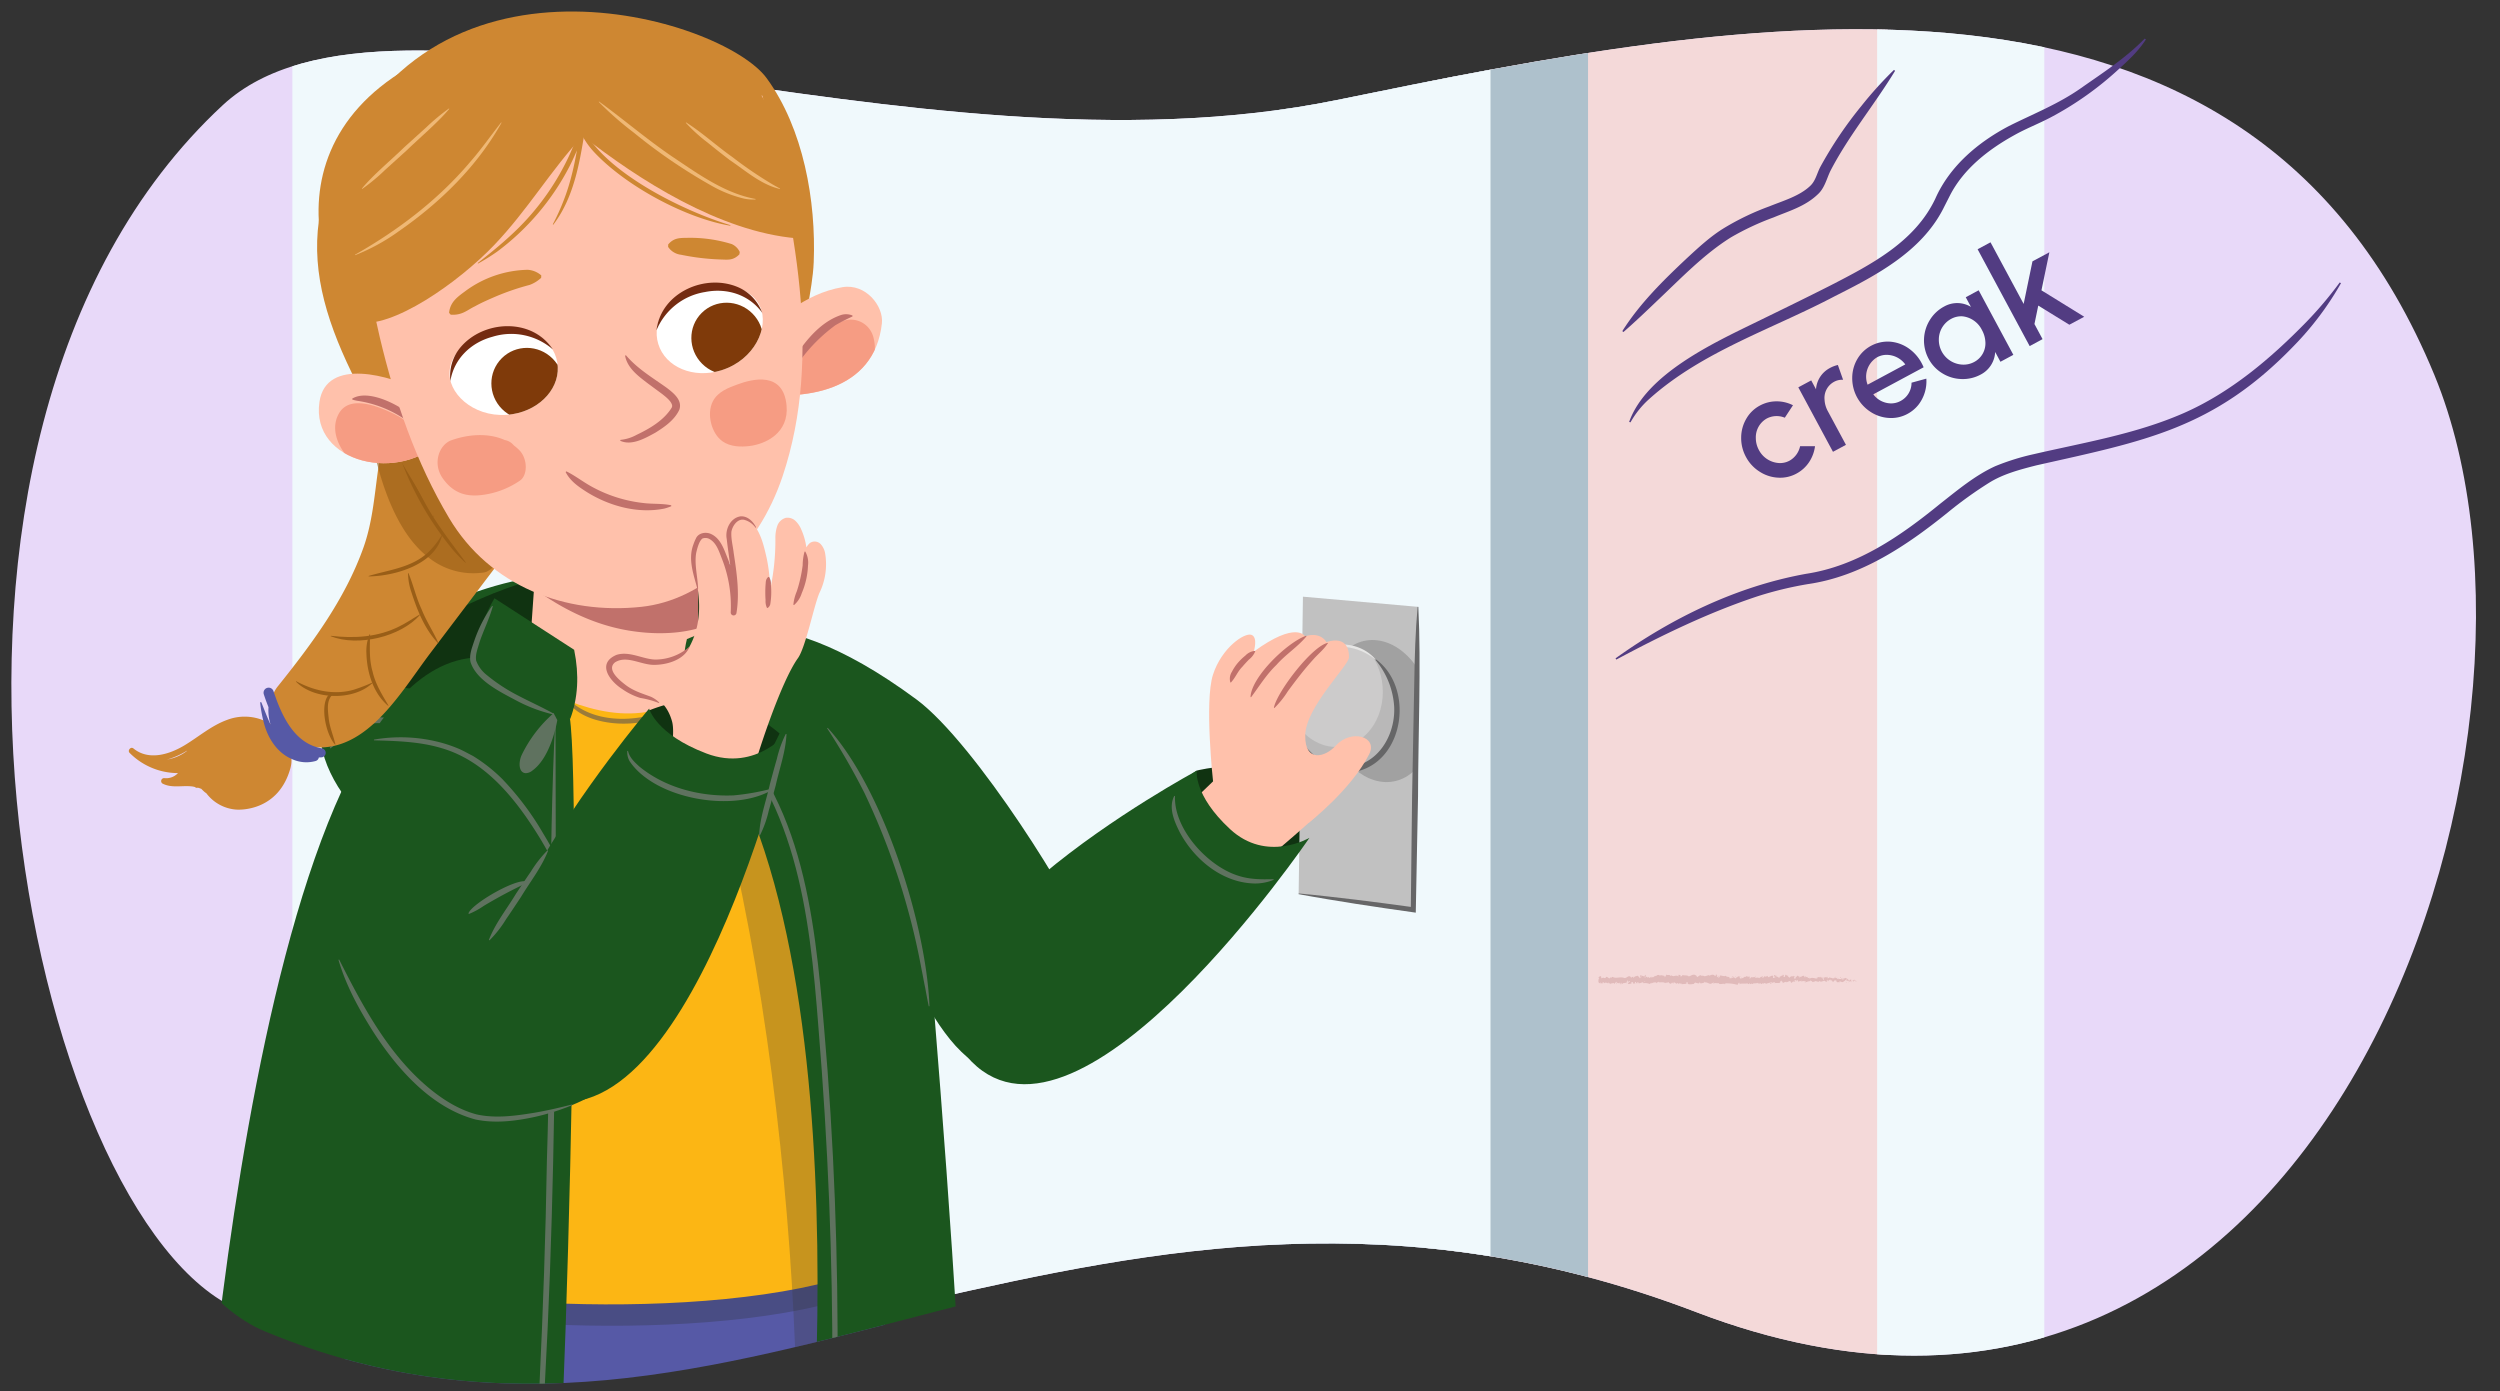 <svg xmlns="http://www.w3.org/2000/svg" xmlns:xlink="http://www.w3.org/1999/xlink" width="760" height="423" viewBox="0 0 760 423"><rect x="0" y="0" width="760" height="423" fill="#333333" stroke="none"/><defs><clipPath id="a"><path d="M740.072,114.038c45.8,111.1-33.844,357.71-224.47,284.824-180-68.824-297.543,59.821-442.6-.532C8.837,371.635-42.161,133.968,67.706,31.977,119.068-15.7,276.145,57.139,406.543,30.391,530.425,4.979,682.9-24.668,740.072,114.038Z" fill="none"/></clipPath><clipPath id="b"><path d="M740.072,114.038c45.8,111.1-33.844,357.71-224.47,284.824-180-68.824-290.131,66.174-435.19,5.821C16.249,377.988-35.128,133.155,68.778,25.1,188.412-99.317,276.145,57.139,406.543,30.391,530.425,4.979,682.9-24.668,740.072,114.038Z" fill="none"/></clipPath><clipPath id="c"><polygon points="163.413 163.741 159.452 220.144 212.218 219.349 212.218 163.741 163.413 163.741" fill="#ffc1ab"/></clipPath><clipPath id="d"><path d="M213.72,404.473h23.653a0,0,0,0,1,0,0V642.241a6.038,6.038,0,0,1-6.038,6.038H219.757a6.038,6.038,0,0,1-6.038-6.038V404.473a0,0,0,0,1,0,0Z" fill="none"/></clipPath><clipPath id="e"><polygon points="396.093 181.389 431.066 184.479 429.648 276.565 394.783 271.709 396.093 181.389" fill="#c1c1c1"/></clipPath><clipPath id="f"><path d="M424.325,219.823c-1.9,10.342-10.758,16.346-19.578,13.529-8.587-2.742-13.985-12.882-12.254-22.755,1.739-9.921,10.08-16.2,18.831-13.919C420.315,199.018,426.233,209.428,424.325,219.823Z" fill="#cccbcb"/></clipPath><clipPath id="g"><path d="M127.535,118.7c-8.571-4.4-28.39-10.321-30.422,3.477-2.76,18.742,24.95,24.978,37.512,11.195" fill="#ffc1ab"/></clipPath><clipPath id="h"><path d="M228.946,104.864c6.434-7.406,15.726-15.658,27.165-17.565,7.092-1.182,12.56,5.769,11.986,11-2.275,20.751-23.716,23.813-40.725,21.032" fill="#ffc1ab"/></clipPath><clipPath id="i"><path d="M151.468,100.285c-10.095,2.746-14.987,7.6-14.806,13.535.207,6.824,8.692,13.786,19.218,12.071,8.679-1.414,14.75-8.385,13.539-15.7S159.952,97.977,151.468,100.285Z" fill="#fff"/></clipPath><clipPath id="j"><path d="M211.759,87.7c10.259-2.05,16.805.112,19.292,5.5,2.861,6.2-1.622,16.217-11.806,19.383-8.4,2.61-16.941-.916-19.125-8S203.137,89.424,211.759,87.7Z" fill="#fff"/></clipPath></defs><g clip-path="url(#a)"><rect x="-15.941" y="-40.023" width="781.412" height="494.471" fill="#e8d9f9"/><rect x="434.059" y="-68.611" width="139.765" height="560.118" fill="#f4d9d9"/><rect x="387.471" y="-47.435" width="95.294" height="560.118" fill="#aec1cc"/><rect x="88.882" y="-47.435" width="364.235" height="560.118" fill="#f0f9fc"/><rect x="570.647" y="-47.435" width="50.824" height="548.471" fill="#f0f9fc"/><path d="M134.292,391.5c.008.389.041.551.071.571C134.342,391.709,134.321,391.412,134.292,391.5Z" fill="#a0c9d2"/><path d="M134.657,382.779c-.01.187-.015.344-.022.514A1.693,1.693,0,0,0,134.657,382.779Z" fill="#a0c9d2"/><path d="M135.017,366.819c0,.031,0,.042,0,.071C135.044,367.31,135.038,367.072,135.017,366.819Z" fill="#a0c9d2"/><path d="M134.81,220.31c-.251,1.659-.322-2.7-.6-.2C134.318,219.874,134.647,222.378,134.81,220.31Z" fill="#a0c9d2"/><path d="M134.208,220.107h0l-.026.258C134.191,220.258,134.2,220.2,134.208,220.107Z" fill="#a0c9d2"/><path d="M134.848,330.047a1.4,1.4,0,0,0-.123.375C134.754,330.409,134.789,330.325,134.848,330.047Z" fill="#a0c9d2"/><path d="M134.448,357.442l.038-.678C134.46,357.033,134.452,357.251,134.448,357.442Z" fill="#a0c9d2"/><path d="M134.452,315.823a5.3,5.3,0,0,0,.022-1,1.215,1.215,0,0,0-.034.153A2.678,2.678,0,0,1,134.452,315.823Z" fill="#a0c9d2"/><path d="M134.45,301.019c-.022.078-.038.182-.057.273.006.147.01.318.015.469Z" fill="#a0c9d2"/><path d="M132.463,14.411a2.688,2.688,0,0,1,.252-.683C132.516,13.956,132.444,11.781,132.463,14.411Z" fill="#a0c9d2"/><path d="M132.234,315.221l.042-2.352C132.248,313.527,132.234,314.382,132.234,315.221Z" fill="#a0c9d2"/><path d="M132.5,120.621l-.034-.54A2.3,2.3,0,0,0,132.5,120.621Z" fill="#a0c9d2"/><path d="M132.234,305.889a8.913,8.913,0,0,0,.194-1.325,1.485,1.485,0,0,0-.072-.273Z" fill="#a0c9d2"/><path d="M132.718,13.723l0,0Z" fill="#a0c9d2"/><path d="M132.051-1.771c-.008,2.242.361,1.053.573,1.529.105,2.675-.271,1.238-.461,2.148.1,1.671.437,2.952.423,4.2-.061.093-.083.335-.159.051.293,1.766.014,5.243.383,7.3a.775.775,0,0,1-.092.269c.185-.333.374-.385.507-.316.007,1,.234,1.864-.008,2.242a2.189,2.189,0,0,0-.165-.955l.1,1.053c-.347.947-.12-1.438-.376-1.438.112,2.053.4,4.446.3,6.019-.34.329-.115-3.678-.417-1.579l.13-2.435c-.536,1.861.037-1.479-.536.231-.1,3.2.173,3.583.074,6.777.189.72.279-.237.468.482.339,4.542-.854,3.575-.4,6.914a6.38,6.38,0,0,1,.428,3.577l-.384-.811c-.038,3.1.552,1.771.294,5.019-.151-.577-.127-2.438-.173-1.968-.3,2.1.218,1.488.218,3.105l-.34.335c.053,3.3.3,6.939.361,10.6-.1-.2-.208-.829-.312.027.17,4.611-.041,9.845-.243,14.293l.294,1.7c0,.4-.133.733-.19.305-.111,1.734.187.09.3.923.02.987-.169,1.3-.257.678a84.083,84.083,0,0,1,.222,11.939l-.088-.629c-.119,2.51.6,2.833.328,5.161l-.052-.446c-.127,5.447.142,11.468-.3,15.624.423.791-.189,5.392.4,5.743-.292,3.11-.4,2.22-.594,6.6-.027,1.169.368,1.744.43,3.19l-.308.036.323,1.963-.369,1.045.079,1.357c.019-.54.139-1.149.227-1.066a18.889,18.889,0,0,1-.372,5.219l.26,5.013a6.576,6.576,0,0,1-.245-1.614c.314,2.676-.325.486-.037,2.938.071-.328.184.178.246.234a43.384,43.384,0,0,0-.109,6.064l-.212-.4c-.055,3.719.1,7.841.1,12.015.1-1.5.468-1.153.5.071l-.326.489c.2.79.123-1.278.37.344-.038,1.559-.371,1.048-.477.153l.113,1.9c-.1.111-.148-.334-.272-.449.2.777-.327,3.272.024,4.394l-.1.107c0,4.172.11,6.065.126,9.464.281.066.219,1.4.446,2.408-.09,2.5-.311,5.27-.287,8.28.14,2.115.238.617.406,1.568-.257.156-.233,3.162-.417,1.6.042,3.612.052,4.613.26,9.181.1-.5.15-1.053.237-.764.042.829-.107,1.886-.23,1.767l-.027-.219c.385,5.128-.746,11.835-.212,15.919l-.027-.229.278,4.234c-.044,1.948-.192-1.168-.351.273.428,4.568-.062,7.217.223,10.978-.755,2.912.053,10.332-.429,14.263l.178-.227a5.6,5.6,0,0,1-.143,1.977c.139-.106.16-1.1.257-.471.215,8.6-.26,17.76-.421,26.581-.047,3.227.921,1.831.5,5.9l-.33-1.155c.4,6.511-.014,13.314.322,19.688a2.955,2.955,0,0,1-.174-1.013,16.707,16.707,0,0,0,.184,5c-.022.993-.177.23-.276.842-.142,1.35.306,3.389.067,4.107-.038.122-.078-.379-.1-.627.116.88-.03,4.1.247,3.258-.132,2.392.123,4.576-.041,6.484.31,1.245-.148,4.1.289,4.491-.452-.171-.364,4.194-.152,5.707-.137-.507-.142,1.315-.331.722.006,1.726.09,3.308.323,3.007-.541,3.18.435,6.392-.258,8.183.243,5.128.408,9.873.513,14.485-.451-.166-.045-5.1-.518-4.9.186,4.376.573,6.9.464,11.239-.062,1.123-.2-.638-.273-1.018.186,4.372-.041,8.453.2,12.343a3.218,3.218,0,0,1-.122-.827c.014.767-.067,1.783.139,1.7l-.056-.747c.3-1.224.621,3.045.779,3.182-.588-1.3-.148,3.842-.89,1.775.038.5.135,1.138.272,1.022-.04.749-.12.986-.276.227.112,2.746.33,1.77.325,4.258-.1-.009-.137-.511-.254-.768a21.311,21.311,0,0,1,.3,4.628c-.06-.127-.138.117-.136-.51.03,3.611.515,6.155.329,10.116-.432-1.169-.143,1.347-.516,1.557l.111,2.13.182-.855c-.007,1.866.265,3.515.143,5.119l-.154-1.386.071,3.5.142-1.979c.192,1.888.472-.2.368,2.281-.038-.5,0,1.867-.225,2.839v-.006a15.108,15.108,0,0,1,.152,3.252c-.12.359-.413-.288-.492-.055.312.911.086,4.37.418,5.523-.078-.384-.273-.4-.314-.278l.254.765c-.081.864-.12.99-.277.85-.046,2.6.474-.826.27,2.26a5.353,5.353,0,0,1-.1-.631c-.106,3.1.161,5.987.036,8.835-.376.84-.092-2.488-.409-1.526.068,4.106.45,8.5.362,12.475l.041-.74c.531.551-.262,2.959-.012,4.968-.039-.492-.294-.645-.235-.512-.085,2.721.131,5.564.3,9.687l-.136-.511c-.122,1.6-.07,4.223-.132,5.955.136.514.114,1.5.312.9-.776,5.341.416,10.188-.23,14.927,0-.567-.12-1.351-.12-.9l.125,4.036c.232-.319.14-.529.32-1.377a12.849,12.849,0,0,1,.243,2.651c-.153-1.816-.371.016-.5.8.071-.132.149.137.221.07-.411,2.109.465.354.188,3.233l-.121-.153c.062,1.078.222,2.07.188,3.232-.268.482-.125-1.147-.345-1.221.015,1.632.506,3.221.24,4.7-.075-.693-.076-1.69-.15-2.383a13.321,13.321,0,0,0-.284,2.99l.007-.118-.142,2.763.086-.7c.7,2.043.127,4.159.583,6.91-.432-2.674-.25-.442-.552-.647-.085.7-.179,1.77-.264,1.466.244,1.3-.193,2.171.165,4.006-.1.082-.01,1.391-.255,1.1.077,1.691.17-.4.292-.257.333,2.606-.4,6.125.053,9.873.188,3.232.517,3.83.681,6.829-.156,1.012-.355-.829-.355-.829a25.272,25.272,0,0,0-.005,4.4c-.086-.312-.158.009-.267.479.025,1.234.355.825.211,2.454a5.624,5.624,0,0,1-.391-1.233c.089,1.455.271,2.892.359,4.4-.17.4-.258-.909-.369-1.44a27.053,27.053,0,0,0,.423,4.91l.1-1.087c.013.618-.231.318-.28-.137-.211-1.451.094-2.093.191-2.175l.063,1.073c.572-1.1-.092-4.31-.059-6.47l.416.9-.345-2.216c.109-.471.341-.793.4.273.206-1.548-.148-1.371.081-2.7.036-.147.056-.08.073.056l-.124-1.513c.087.3.293-.252.233.678.24-2.716-.312-4.38,0-5.4l.026.227c-.141-3.768-.305-.364-.664-3.19l.753-1.9-.305-.371c.011-.389.034-1.157.156-1.015-.209-1.447-.133.246-.33-.593.278-1.871-.13-5.159.356-5.581-.232-.671-.179,1.79-.34-.208.523-.569-.09-2.309.15-4.018.27.525.127,2.144.368.434-.456-1.031.1-3.328.013-4.77-.363-.068-.152-3.135-.273-5.554.123.153.2-4.552.331-6.8l.061.067c-.367-.436-.3-2.758-.373-4.448.219.067.306.371.4,1.286v-1.589a7.569,7.569,0,0,1-.222-1.9l.274.4c-.015-2.115-.323-4.259-.14-6.98-.256-.153-.713,2.164-.884-.714.139-.107.376-.213.432.54a7.139,7.139,0,0,1-.056-1.376l.233,1.149c.1-1.239-.194-.648-.173-1.639.2.02.141-.733.3-.591a8.793,8.793,0,0,0,0,1.244,15.183,15.183,0,0,1,.3-2.914c-.112.1-.266,0-.292-.818-.014-2.115.238-.724.34-1.958-.138-.512,0-1.861-.291-1.9a1.961,1.961,0,0,1,.219-.972c-.13-1.095-.037-5.113-.351-3.879l-.021.281c-.006-.053-.006-.115-.012-.179v0c-.294-3.588.167-7.453.04-11.013l.1.006c-.113-2.125-.067-4.729-.279-6.247,0-.628.18-1.483.3-1.214a23.518,23.518,0,0,1-.022-4.153c.172,1.633.152-.564.126,1.673a22.232,22.232,0,0,0-.027-4.854c.253.771.319-1.589.243-2.593l-.181,1.479c-.037-1.128-.014-2.114.007-3.116l.333.542c.405-4.319-.689-7.789-.011-11.077-.233-1.143-.164,2.346-.436,1.324.045-1.987.522-4.057.523-4.679.185-2.721-.486-2.539-.36-5.387-.118.364-.435.708-.547-1.42.044-1.989.5-2.444.593-1.189.01.477-.028.707-.068.687.043.642.094,1.485.223.7l-.119-.258c.121-.986.109-3.721.3-3.079-.113-1.5-.194-.642-.256.47.172-2.55,0-3.984.121-6.608-.066.417-.2.8-.2.386.147-3.85-.225-1.695-.277-4.3.181-1.482.432.531.28-2.1.123-1.6.315-.339.412.3a36.736,36.736,0,0,1,.192-5.836l.1,1.26c-.057-.754-.055-1.371-.055-2l-.237.719c.042-.74.042-1.366.141-1.352-.155-.763-.4.583-.607-.93.12-.986-.13-3,.185-3.344-.107,3.1.317-.343.367,2.283a14.732,14.732,0,0,1,.006-1.867c.035-.111.065.105.083.307.282-2.968-.356-1.364-.349-4.441.178.391.337-.713.3-1.215,0,1.24-.3.593-.432-.544a21.716,21.716,0,0,0-.087-3.177l-.064,1.179a12.2,12.2,0,0,1-.211-2.761c.139-.118.1,1.248.156.758-.312-1.527.323-3.451.113-5.579.12-.987.334-.1.415-.962-.23-2.386.243-2.584.053-5.093-.238.723-.18.85-.413-.916l.168,4.123-.347-2.646c0,1.244.15,2.626.11,3.371-.195-1.261-.136-1.131-.334-.536.358-1.7-.208-3.375.034-5.344l.59.061c.264-2.959-.3-5.258-.154-9.1l-.1,1.235a25.955,25.955,0,0,1-.128-3.617c.2.116.27-.662.392-1.193-.146.064.014-2.812-.381-3.161l.26-1.716c.107-3.1-.562-3.541-.5-6.523.215.9.355-.457.508,1.541,0-1,.038-1.891-.1-1.907.123-.582-.267-2.761-.079-3.677a4.1,4.1,0,0,1-.277-1.675c.04-.122.1.005.1.005-.1-.005-.132-1.75-.351-.773.616-3.068-.045-8.573.484-11.244-.066-2.173-.129-4.792-.144-6.764.059.126.1.006.078.379.184-2.721-.567-1.673-.362-4.77.319-1.582.173,1.645.294.658.649-.429-.089-3.737.29-5.821l.039.5c.22-1.593-.246-3.887-.2-6.489,0,0,.057.126.1.015a67.677,67.677,0,0,1-.533-7.653c.254.779.135,1.137.393.662-.037-1.123-.415.329-.487-1.912.139-.728.261-2.344.536-2.558l.015,2.113c.357-1.083-.012-2.736.05-3.849l.156.142c-.051-3.238-.444-3.283-.416-6.764l-.118.36c-.389-1.9.219-1.595-.07-3.492l.4-.574c-.095-1.255-.382-4.4-.456-6.647.293,1.275.442,3.908.616,5.538a35.031,35.031,0,0,0-.224-4.876,9,9,0,0,1,.074,1.628,30.888,30.888,0,0,1-.456-6.013c.766.439.193-6.462.787-8.26-.283-4.386.121-8.7.076-13.81-.6,1.812-.017-1.491-.628-1.178a9.315,9.315,0,0,1,.01-1.75l.365-3.606c.178-.855.135,1.132.272,1.022.047-2.606.26-1.093.422-2.817-.219.353-.313-.906-.23-2.392l-.282,2.092c-.325-3.641.513-3.147.191-6.818l.192,1.161c-.113-1.884,0-6.948-.487-8.794.071-.333.238-.773.282.055.074-4.5-.523-10.019-.22-13.518l.149.342a10.316,10.316,0,0,1-.13-2.513c.062.054.149.338.158-.051a21.079,21.079,0,0,1-.175-3.344l.168.951c.2-4.39-.409-6.738-.512-10.419.44.009.583-3.446.655-5.17l.062.06c.054-5.112-.365-8.684-.538-13.419.478-2.938.2-9.955.468-14.678-.08.722-.343-.117-.387-.957.089-1.109-.3-3.064.1-2.888l-.008.4c.4-.835.29-3.114.3-4.892l-.528-.294c.768-4.652-.282-12.189.406-14.728-.132-1.123-.13-2.514-.263-3.626l.284.06c.072-3.111.107-4.664.04-8.509l.2.784c.018-2.169-.816-2.738-.833-4.739l.423-.6c-.007-3.783.364-7.613-.019-11.352.062.062.184.173.2.786.011-1.781.286-6.89-.294-6.243.378-.044.037-3.9-.129-5.947l.278.318a17.129,17.129,0,0,1-.552-4.188c.037-.571.223-.5.152.258.146-1.9-.264-1.482-.115-3.788l.178.859a8.525,8.525,0,0,0-.282-2.879,11.987,11.987,0,0,1,.322-4,6.056,6.056,0,0,1-.286-2.488c.095-.156.154.264.183.475.19-3.272-.324-4.865-.05-7.115.092-.047.138-.194.166-.38-.007,2.6-.022,4.692-.042,4.5.257,0,.3-2.1.657-.429a42.99,42.99,0,0,1-.494-6.614,1.249,1.249,0,0,1,.089-.271l.029.212a7.944,7.944,0,0,0-.042-1.294c.042-.653.074-1.067.078-1.7a16.785,16.785,0,0,0,.124-3.454c-.281.086-.236-1.285-.468,0,.021-.167.034.2.046.894.008.157.012.342.029.446-.008-.02-.017-.045-.025-.071.008.687.014,1.583.019,2.6a8.7,8.7,0,0,1-.107-2.849c-.181-.538-.366-1.129-.454-1.462.392-1.433.6-4.194.846-4.579-.158-3.2-.1-7.531-.632-9.541a2.525,2.525,0,0,1,.234-1.384c.053.524.045,1.148.121,1.432-.135-1.817-.053-5.384-.421-5.818.166-2.291.339,1.287.279-1.86l.113.425c.589-6.192-.942-10.067-.185-16.931a2.675,2.675,0,0,1-.13.81c.334-7.826-.313-16.128.216-23.85a13.173,13.173,0,0,0-.308-3.773l.3-.476-.348-2.29c-.255-3.248.741-5.625.258-9.737l-.2.53c.038-1.477-.12-4.678.114-4.431a1.929,1.929,0,0,1-.106-1.062l.158-.045-.27-3.628c.114-2.812.627.44.658-3.664-.061-1.526-.46-4.344-.566-3.772-.008.616-.1,1.574-.257,1.62l-.082-1.4c-.466-.253-.943-1.326-1.268,2.1l.285,2.387-.226.769-.014-2.009a6.768,6.768,0,0,0,.1,2.671,2.445,2.445,0,0,0-.248,1l.444,2.344c-.182.283-.361-1.051-.462.521.207,1.1.409-1.053.544.765-.211,1.142-.384.808-.2,2.148-.12.189-.2-.095-.249-.626a31.518,31.518,0,0,0,.308,3.772c-.261,1.19.068,4.028-.372,3.91a20.018,20.018,0,0,1,.364,3.2c-.528-2-.031,4.1-.6,3.572.475,1.482.211,5.352.474,7.976a2.1,2.1,0,0,1-.09-.666,26.7,26.7,0,0,1-.272,2.855c.392.19.482,2.49.723,3.73-.377,1.81-.46-1.1-.823-.531.318-.092.317,3.145.582,2.529-.234,1.385-.114,1.193-.439,1.907.49.242.084,1.289.384,2.437-.241,2-.459.516-.31,2.717C132.224.187,132.051-1.771,132.051-1.771Zm.847,52.348h-.006c-.006-.45-.012-.835-.016-1.08C132.88,49.722,132.886,50.034,132.9,50.577Zm0,4.4c.011-.536.013-1.2.011-1.909.1-.154.2.013.192.456C133.04,53.283,132.984,54.32,132.9,54.977Zm1.948-9.306a2.073,2.073,0,0,1-.073,1.025c0-.328-.014-.713-.033-1.217-.011-.021-.023-.062-.035-.083A.709.709,0,0,1,134.85,45.671Z" fill="#a0c9d2"/><path d="M134.482,44.42c-.007-.1-.018-.157-.021-.287-.025.142-.046.277-.063.415.03.085.059.171.088.247C134.484,44.668,134.484,44.537,134.482,44.42Z" fill="#a0c9d2"/><polygon points="132.364 115.722 132.436 115.716 132.373 115.331 132.364 115.722" fill="#a0c9d2"/><path d="M132.568,358c0-.108-.006-.215-.013-.31C132.5,356.957,132.522,357.452,132.568,358Z" fill="#a0c9d2"/><path d="M133.224,396.071c-.051-.4-.1-.8-.132-1.224C133.07,395.525,133.064,396.051,133.224,396.071Z" fill="#a0c9d2"/><path d="M132.229,315.479l0,0c0-.091,0-.172,0-.263Z" fill="#a0c9d2"/><path d="M133.1,393.077a10.89,10.89,0,0,0,0,1.77A17.129,17.129,0,0,0,133.1,393.077Z" fill="#a0c9d2"/><polygon points="132.967 412.602 132.808 413.695 133.043 414.215 132.967 412.602" fill="#a0c9d2"/><polygon points="134.789 405.738 134.826 406.228 134.733 404.354 134.789 405.738" fill="#a0c9d2"/><path d="M134.7,303.652l-.314.34C134.44,304.751,134.794,304.91,134.7,303.652Z" fill="#a0c9d2"/><path d="M134.378,259.581a6.4,6.4,0,0,0,.1-2.483C134.46,258.088,134.337,259.077,134.378,259.581Z" fill="#a0c9d2"/><polygon points="134.891 127.41 134.996 128.296 134.908 126.626 134.891 127.41" fill="#a0c9d2"/><g opacity="0.57"><path d="M564.294,298.407c.041-.086.018-.281-.1-.243l-.08.331Z" fill="#d2a1a1"/><path d="M563.529,297.794a.843.843,0,0,0-.2.747c.133-.318.165-.186.307-.565.114-.038.2.107.179.228.041-.084.177.073.238-.135-.148-.256-.335-.266-.531-.054C563.479,297.942,563.52,297.855,563.529,297.794Z" fill="#d2a1a1"/><path d="M552.418,297.278l.072.039A.138.138,0,0,0,552.418,297.278Z" fill="#d2a1a1"/><path d="M545.533,297.1a.079.079,0,0,0,.077-.07C545.562,297.047,545.522,297.068,545.533,297.1Z" fill="#d2a1a1"/><path d="M544.358,296.732c.025.01.046.015.069.022C544.4,296.724,544.374,296.707,544.358,296.732Z" fill="#d2a1a1"/><path d="M552.418,297.278l-.184-.1C552.221,297.282,552.328,297.254,552.418,297.278Z" fill="#d2a1a1"/><path d="M562,298.593a.237.237,0,0,0,.1-.088.6.6,0,0,1-.094.036A.519.519,0,0,1,562,298.593Z" fill="#d2a1a1"/><path d="M555.453,297.01h.056a1.036,1.036,0,0,0,.046-.134Z" fill="#d2a1a1"/><path d="M557.782,296.959c-.053-.012-.071.269-.091.391.03-.115.069-.17.115-.192A.855.855,0,0,0,557.782,296.959Z" fill="#d2a1a1"/><path d="M561.475,297.453l.066-.038C561.524,297.427,561.5,297.438,561.475,297.453Z" fill="#d2a1a1"/><path d="M553.786,296.949a.372.372,0,0,0-.021-.1A.263.263,0,0,0,553.786,296.949Z" fill="#d2a1a1"/><path d="M488.641,299.061c0-.02,0-.033,0-.05C488.627,299.039,488.623,299.059,488.641,299.061Z" fill="#d2a1a1"/><path d="M485.941,297.669l.038-.015c0-.053.008-.106.008-.158Z" fill="#d2a1a1"/><path d="M542.207,296.371l.009.006C542.273,296.345,542.241,296.35,542.207,296.371Z" fill="#d2a1a1"/><path d="M522.459,296.579c.223.251-.364.322-.028.6C522.4,297.07,522.738,296.742,522.459,296.579Z" fill="#d2a1a1"/><path d="M561.937,298.556a.513.513,0,0,1-.1,0A.144.144,0,0,0,561.937,298.556Z" fill="#d2a1a1"/><path d="M522.431,297.181v0l.035.026C522.452,297.2,522.444,297.19,522.431,297.181Z" fill="#d2a1a1"/><path d="M537.25,296.541a.377.377,0,0,0,.051.122A.259.259,0,0,0,537.25,296.541Z" fill="#d2a1a1"/><path d="M540.943,296.94l-.091-.037A.193.193,0,0,0,540.943,296.94Z" fill="#d2a1a1"/><path d="M535.333,296.937c-.05-.021-.066-.06-.134-.022a.139.139,0,0,0,.02.034C535.244,296.911,535.276,296.892,535.333,296.937Z" fill="#d2a1a1"/><path d="M533.338,296.939a.535.535,0,0,0,.036.056l.064-.015Z" fill="#d2a1a1"/><path d="M494.706,298.926a1.039,1.039,0,0,1-.093-.253C494.644,298.873,494.351,298.944,494.706,298.926Z" fill="#d2a1a1"/><path d="M562,298.434c-.011.071-.029.107-.059.122a.638.638,0,0,0,.066-.015A.184.184,0,0,0,562,298.434Z" fill="#d2a1a1"/><path d="M535.252,299.155l-.317-.042A1.106,1.106,0,0,0,535.252,299.155Z" fill="#d2a1a1"/><path d="M509.022,298.886l-.073.034A.063.063,0,0,0,509.022,298.886Z" fill="#d2a1a1"/><path d="M533.994,299.155a.521.521,0,0,0-.179-.195.249.249,0,0,0-.036.073Z" fill="#d2a1a1"/><path d="M494.613,298.671v0Z" fill="#d2a1a1"/><path d="M492.524,299.338c.3.008.142-.362.206-.573.361-.1.167.271.29.46.225-.1.4-.437.566-.422.012.061.045.083.007.159.238-.294.706-.014.984-.383a.254.254,0,0,1,.036.092,1.75,1.75,0,0,1-.043-.508c.136-.006.252-.233.3.009-.083-.008-.089.09-.128.165l.142-.1c.127.346-.194.119-.194.376.277-.113.6-.4.811-.3.044.34-.5.115-.213.417l-.328-.13c.251.536-.2-.038.031.536.432.1.483-.174.914-.074.1-.189-.032-.28.065-.468.612-.339.482.854.932.4.116-.226.161-.656.482-.429l-.11.384c.418.039.239-.552.677-.293-.078.151-.329.127-.265.173.283.3.2-.218.418-.218l.045.34c.445-.054.936-.3,1.429-.361-.028.1-.112.207,0,.311a3.452,3.452,0,0,1,1.927.244l.229-.294c.053,0,.1.133.041.19.234.111.012-.187.125-.3.132-.02.175.169.091.257.412-.249,1.175-.536,1.609-.222l-.085.087c.339.119.382-.6.7-.328l-.06.052c.734.128,1.546-.141,2.106.3.106-.423.727.188.774-.4.419.292.3.4.89.594.157.027.235-.368.43-.43l0,.308.265-.323.141.369.183-.079a.243.243,0,0,1-.144-.227c.286-.14.7.214.7.372l.675-.261c-.015.124-.128.167-.217.246.361-.315.065.325.4.036-.044-.07.024-.183.031-.246a.866.866,0,0,0,.818.11l-.053.212c.5.054,1.056-.1,1.619-.1-.2-.1-.156-.467.01-.5l.066.326c.106-.2-.173-.123.046-.37.21.038.141.37.02.477l.256-.114c.015.1-.045.149-.061.273.105-.2.442.327.593-.024l.014.1c.563,0,.818-.109,1.276-.125.009-.282.188-.219.324-.446a3.524,3.524,0,0,0,1.116.287c.286-.14.084-.239.212-.406.021.256.426.232.216.417a3.914,3.914,0,0,0,1.238-.26c-.067-.1-.143-.15-.1-.238.112-.042.255.108.239.231l-.03.027c.691-.385,1.6.746,2.146.212l-.031.027.571-.279c.262.045-.158.193.037.352.615-.428.972.061,1.479-.223.393.755,1.393-.053,1.923.429l-.031-.178c.137-.174.166.1.267.142-.015-.138-.149-.159-.064-.256a11.821,11.821,0,0,1,3.583.42c.435.048.247-.92.795-.5l-.156.33c.878-.4,1.8.014,2.654-.323-.051.077-.053.176-.136.175.181.24.671.011.674-.185.134.023.031.177.113.277.182.142.457-.306.554-.068.016.039-.051.078-.085.1.119-.116.553.03.439-.247.323.132.617-.123.874.04.168-.309.552.149.606-.288-.023.452.565.364.769.152-.068.136.177.141.1.331.233-.007.446-.091.406-.323.428.541.861-.436,1.1.258a11.718,11.718,0,0,1,1.952-.513c-.022.45-.687.044-.66.518.589-.186.93-.573,1.514-.464.152.062-.085.2-.137.272.59-.185,1.14.041,1.664-.2,0,.042-.058.088-.111.122.1-.015.24.067.228-.139l-.1.056c-.165-.3.41-.622.428-.779-.175.588.518.148.24.89a.278.278,0,0,0,.137-.272c.1.039.133.12.031.275.37-.111.239-.329.574-.325,0,.1-.069.138-.1.255.17-.193.341-.387.624-.3-.017.059.016.137-.068.136.486-.03.829-.516,1.363-.329-.157.432.182.142.21.516l.287-.112-.115-.181c.251.007.474-.265.69-.143l-.187.154.471-.071-.267-.142c.255-.192-.027-.472.308-.368-.068.038.251,0,.383.224h0c.124-.118.252-.243.438-.151.048.119-.039.413-.007.492.122-.312.589-.086.744-.419a.529.529,0,0,0-.037.315l.1-.254c.116.081.133.12.114.276.351.047-.111-.473.3-.269-.033.02-.017.059-.085.1.418.106.807-.161,1.191-.036.113.375-.336.092-.206.409.553-.068,1.146-.451,1.682-.362l-.1-.042c.074-.53.4.263.669.013-.066.039-.086.294-.069.235.367.085.75-.131,1.306-.3l-.069.136c.216.121.569.07.8.132.069-.136.2-.114.122-.312.72.776,1.373-.416,2.012.23-.077,0-.182.119-.122.12l.544-.126c-.043-.231-.071-.139-.185-.319a.442.442,0,0,1,.357-.244c-.245.154,0,.372.108.5-.018-.07.018-.148.009-.22.285.411.048-.465.436-.188l-.02.121c.145-.062.279-.223.435-.188.065.267-.154.125-.164.345.22-.016.434-.507.633-.24-.094.074-.228.076-.321.15.216.313.242.234.4.283l-.016-.007.372.142-.095-.085c.276-.7.561-.127.932-.583-.361.432-.06.25-.088.552.1.084.239.179.2.264.175-.244.293.193.54-.165.011.1.188.01.148.255.228-.077-.054-.17-.035-.293.352-.332.826.405,1.331-.052.436-.189.516-.518.921-.681.136.156-.112.355-.112.355a.506.506,0,0,0,.593,0c-.042.085,0,.157.065.267.166-.026.111-.355.33-.211a1.526,1.526,0,0,1-.166.391c.2-.089.39-.271.593-.359.054.17-.122.257-.194.369.228-.077.591-.155.662-.424l-.147-.1c.084-.012.043.231-.018.281-.2.21-.282-.094-.293-.192l.144-.062c-.148-.572-.581.092-.872.058l.122-.416-.3.346c-.063-.109-.107-.341.037-.4-.209-.206-.185.148-.364-.081a.052.052,0,0,1,.007-.073l-.2.124c.04-.087-.034-.293.092-.233-.366-.24-.591.312-.728,0l.03-.025c-.508.14-.049.305-.43.664l-.256-.754-.05.306c-.053-.011-.156-.034-.137-.156-.2.209.033.132-.08.33-.252-.278-.695.13-.752-.356-.091.231.241.178-.028.34-.077-.523-.311.089-.542-.151.071-.27.289-.127.059-.367-.139.456-.449-.1-.643-.013-.009.363-.423.151-.749.273.021-.123-.614-.2-.917-.332l.009-.061c-.059.368-.372.3-.6.374a.449.449,0,0,1,.173-.4l-.214,0a.356.356,0,0,1-.256.222l.053-.275c-.285.016-.574.324-.94.14-.021.256.291.713-.1.884-.014-.138-.028-.375.073-.432-.033.019-.118.115-.185.056l.155-.233c-.167-.1-.088.195-.221.173,0-.2-.1-.141-.08-.3.034-.019.117.081.168,0a.589.589,0,0,1-.393-.3c.013.112,0,.266-.11.291-.285.015-.1-.237-.264-.339-.069.137-.251,0-.256.291-.083,0-.1-.14-.131-.219-.148.13-.689.037-.523.351l.038.02a.26.26,0,0,1-.024.013h0c-.484.294-1-.167-1.485-.04v-.1c-.286.112-.637.066-.842.279-.084,0-.2-.18-.164-.3-.218.074-.243.185-.559.022.22-.172-.076-.153.225-.126-.284-.085-.349-.244-.654.026.1-.252-.214-.318-.349-.242l.2.18a1,1,0,0,1-.42-.007l.073-.332c-.582-.405-1.05.688-1.493.011-.154.233.316.164.178.436-.268-.045-.547-.522-.63-.524-.367-.184-.343.487-.726.361a.406.406,0,0,1-.192.547c-.268-.044-.329-.5-.16-.593.064-.01.1.027.092.068.087-.043.2-.1.1-.223l-.035.119c-.133-.121-.5-.109-.415-.3-.2.113-.087.194.063.256-.344-.172-.537,0-.891-.121.057.065.108.2.052.2-.519-.147-.228.225-.58.277-.2-.181.072-.432-.282-.281-.216-.122-.046-.314.04-.411-.322.229-.6-.151-.787-.193l.17-.1a.476.476,0,0,1-.269.054l.1.238c-.1-.042-.184-.042-.183-.141-.1.155.079.395-.125.607-.133-.121-.4.129-.451-.185.419.106-.046-.317.308-.368a.282.282,0,0,1-.252,0c-.015-.035.015-.065.042-.084-.4-.281-.184.357-.6.349.053-.177-.1-.336-.164-.3.168,0,.08.3-.073.432-.266-.139-.289.1-.428.086l.159.065c-.054.178-.187.155-.372.21-.016-.138.168-.095.1-.156-.206.312-.465-.323-.752-.112-.133-.12-.013-.334-.13-.415-.322.23-.348-.244-.686-.053.1.238.114.18-.124.412l.556-.167-.357.346c.168,0,.354-.149.455-.109-.17.195-.153.135-.073.333-.229-.357-.455.209-.72-.033l.008-.59c-.4-.264-.708.3-1.226.154l.166.1c-.069.234-.32.032-.487.128.015-.2-.09-.27-.161-.393.009.147-.379-.013-.426.381l-.232-.26c-.418-.106-.477.563-.879.5.121-.215-.061-.355.208-.508-.134,0-.255-.038-.257.1-.079-.123-.372.266-.5.079-.056.087-.075.293-.225.277a.171.171,0,0,1,0-.1c0,.1-.236.132-.1.351-.413-.616-1.156.045-1.516-.485a6.025,6.025,0,0,1-.911.145c.017-.06,0-.1.051-.078-.367-.184-.226.567-.643.361-.213-.319.222-.172.089-.293-.058-.65-.5.089-.785-.291l.068-.038c-.215-.221-.524.246-.875.2a.187.187,0,0,0,0-.1,1.8,1.8,0,0,1-1.031.533c.1-.255.153-.135.089-.393-.151.036.044.415-.258.487-.1-.139-.316-.261-.345-.536l.285-.015c-.146-.357-.368.012-.519-.05l.02-.156c-.437.051-.443.443-.912.415l.048.118c-.256.389-.215-.218-.47.071l-.078-.395a4.2,4.2,0,0,1-.9.456c.172-.293.527-.443.747-.616-.168,0-.57.029-.657.224.067-.039.152-.135.219-.074a.914.914,0,0,1-.81.456c.059-.766-.871-.193-1.114-.787-.591.282-1.172-.121-1.861-.076.244.6-.2.017-.159.628-.16.04-.222.03-.236-.01l-.486-.365c-.115-.178.153-.135.138-.272-.351-.047-.148-.26-.38-.422.048.219-.122.313-.322.23l.282.282c-.491.325-.425-.514-.919-.191l.156-.193c-.254.114-.936,0-1.185.488-.045-.071-.1-.238.007-.282-.606-.074-1.35.522-1.822.22l.046-.15c-.113.044-.2.281-.339.131.008-.062.046-.149-.006-.158-.06.051-.3.262-.451.175l.128-.169c-.592-.195-.908.41-1.4.513,0-.441-.465-.583-.7-.655l.008-.062c-.689-.054-1.171.365-1.809.537-.4-.477-1.342-.2-1.978-.468.1.081-.016.343-.129.388-.15-.089-.413.305-.39-.1l.054.008c-.113-.4-.42-.29-.66-.3l-.039.528c-.627-.768-1.643.282-1.986-.406-.151.132-.338.13-.488.262l.008-.283a3.079,3.079,0,0,0-1.147-.04l.106-.2c-.293-.018-.37.817-.639.833l-.081-.422c-.51.006-1.027-.365-1.53.019.008-.062.023-.184.105-.2-.24-.011-.928-.286-.841.3-.006-.378-.526-.037-.8.129l.043-.279c-.232.356-.24.454-.564.552-.077-.036-.068-.223.034-.151-.256-.146-.2.264-.51.115l.116-.178c-.264-.021-.243.074-.388.282-.166.111-.5-.071-.54-.323-.035.154-.18.359-.335.287a.191.191,0,0,1,.064-.183c-.441-.19-.656.324-.959.05a.262.262,0,0,0-.051-.166,2.494,2.494,0,0,1,.606.042c0-.257-.283-.3-.058-.657-.227.194-.616.615-.892.494a.363.363,0,0,1-.036-.089l.028-.029a.167.167,0,0,0-.174.042.564.564,0,0,0-.228-.078c-.033-.212-.325-.114-.466-.125.012.282-.173.236,0,.469-.022-.021.027-.034.12-.046a.134.134,0,0,0,.061-.029l-.01.025c.093-.008.213-.015.351-.019-.112.143-.228.263-.384.107-.073.181-.152.366-.2.453-.193-.392-.566-.6-.618-.845-.43.157-1.015.1-1.286.632-.122.068-.14-.152-.186-.235.071-.053.155-.044.193-.12-.245.135-.726.052-.784.421-.309-.166.173-.339-.251-.279l.057-.113c-.834-.589-1.357.942-2.282.185.064.046.1.068.109.13-1.055-.334-2.174.313-3.214-.216-.3-.107-.328.128-.509.308l-.064-.3-.309.348c-.438.255-.758-.741-1.312-.259l.071.2c-.2-.038-.63.12-.6-.114-.021.037-.065.212-.143.1l-.006-.158-.489.271c-.379-.114.059-.627-.494-.658-.206.061-.586.46-.509.566a.269.269,0,0,1,.219.257l-.188.082c-.035.466-.179.942.283,1.268l.321-.285.1.226-.271.014c.154.212.251.024.36-.105a.394.394,0,0,0,.135.249l.316-.444c.038.182-.142.361.07.461.148-.206-.142-.408.1-.543.154.211.109.384.29.2a.223.223,0,0,1-.085.249c.161-.144.426-.061.509-.309.16.262.543-.068.527.373a.842.842,0,0,1,.431-.364c-.27.527.553.031.481.6.2-.475.722-.211,1.075-.474-.02.037-.058.114-.09.089.2.04.257.183.385.272.026-.391.336-.481.5-.723.244.378-.148.461-.072.824-.012-.318.424-.317.341-.582.187.234.161.114.257.439.033-.49.174-.084.329-.385.27.242.069.459.366.311C492.788,299.164,492.524,299.338,492.524,299.338Zm7.056-.847v0l-.145.016C499.465,298.508,499.507,298.5,499.58,298.491Zm.593,0a1.7,1.7,0,0,0-.257-.011c-.021-.1,0-.2.062-.191C499.945,298.349,500.085,298.4,500.173,298.486Zm-1.254-1.948c.094-.039.125.016.138.073a1.045,1.045,0,0,0-.164.034c0,.011-.008.023-.011.035A.563.563,0,0,1,498.919,296.538Z" fill="#d2a1a1"/><path d="M498.75,296.907c-.013.006-.021.018-.038.021a.445.445,0,0,0,.056.063c.011-.03.023-.06.033-.088Z" fill="#d2a1a1"/><path d="M552.5,297.324l-.012-.007a.107.107,0,0,1,.026.04A.147.147,0,0,1,552.5,297.324Z" fill="#d2a1a1"/><polygon points="508.361 299.025 508.36 298.953 508.309 299.016 508.361 299.025" fill="#d2a1a1"/><path d="M555.768,298.288a.131.131,0,0,0,.043.072A.2.2,0,0,0,555.768,298.288Z" fill="#d2a1a1"/><path d="M557.179,298.351l.2.1A.836.836,0,0,0,557.179,298.351Z" fill="#d2a1a1"/><path d="M558.263,298.491a.6.6,0,0,0,.021-.121h0Z" fill="#d2a1a1"/><path d="M541.018,298.821a.121.121,0,0,0-.042.013C540.878,298.888,540.944,298.867,541.018,298.821Z" fill="#d2a1a1"/><path d="M546.15,298.164a.892.892,0,0,1-.165.133C546.076,298.319,546.147,298.324,546.15,298.164Z" fill="#d2a1a1"/><path d="M535.287,299.16v-.005c-.012,0-.023,0-.035,0Z" fill="#d2a1a1"/><path d="M545.746,298.292a.216.216,0,0,0,.239.005A.324.324,0,0,0,545.746,298.292Z" fill="#d2a1a1"/><path d="M562.964,298.619l.053.011a.114.114,0,0,1,.006-.045Z" fill="#d2a1a1"/><path d="M563.023,298.585l.058-.033C563.054,298.552,563.031,298.554,563.023,298.585Z" fill="#d2a1a1"/><path d="M563.2,298.481l-.122.071C563.123,298.552,563.175,298.561,563.2,298.481Z" fill="#d2a1a1"/><path d="M561.529,298.489l-.017.1A.3.3,0,0,0,561.529,298.489Z" fill="#d2a1a1"/><path d="M561.092,298.518c.1.023.261.217.406.154l.014-.082C561.444,298.742,561.191,298.346,561.092,298.518Z" fill="#d2a1a1"/><path d="M559.271,297.258l.366.081c-.064-.108-.148-.254.018-.28C559.194,296.735,559.75,297.3,559.271,297.258Z" fill="#d2a1a1"/><path d="M558.137,297.1c.2-.05,0-.157.008-.219C558.021,296.98,557.99,297.005,558.137,297.1Z" fill="#d2a1a1"/><path d="M549.944,297.1l.02-.255C549.812,296.88,549.962,296.943,549.944,297.1Z" fill="#d2a1a1"/><polygon points="548.378 298.422 548.525 298.58 548.595 298.346 548.378 298.422" fill="#d2a1a1"/><polygon points="547.453 296.599 547.519 296.563 547.266 296.656 547.453 296.599" fill="#d2a1a1"/><path d="M533.693,296.69l.045.315C533.841,296.949,533.862,296.6,533.693,296.69Z" fill="#d2a1a1"/><path d="M527.752,297.011c-.064-.157-.232-.259-.335-.1C527.551,296.929,527.684,297.052,527.752,297.011Z" fill="#d2a1a1"/><polygon points="509.937 296.498 510.056 296.392 509.831 296.48 509.937 296.498" fill="#d2a1a1"/></g></g><path d="M551.765,135.652a11.354,11.354,0,0,1-1.8,4.838,10.588,10.588,0,0,1-3.824,3.473,10.368,10.368,0,0,1-5.656,1.242,11.32,11.32,0,0,1-5.6-1.848,11.774,11.774,0,0,1-4.108-4.441A11.967,11.967,0,0,1,529.319,133a11.368,11.368,0,0,1,1.547-5.687,10.363,10.363,0,0,1,4.156-4.03,10.58,10.58,0,0,1,5.006-1.275,11.039,11.039,0,0,1,5.038,1.185l-2.488,3.793a6.461,6.461,0,0,0-5.446.221,6.549,6.549,0,0,0-3.361,5.979,7.608,7.608,0,0,0,.935,3.621,7.406,7.406,0,0,0,5.887,3.943,6.033,6.033,0,0,0,3.438-.711,6.594,6.594,0,0,0,3.2-4.4Z" fill="#523c82"/><path d="M560.3,115.459a4.972,4.972,0,0,0-2.733.607,5.552,5.552,0,0,0-2.9,5.479,8.054,8.054,0,0,0,1,3.459l5.5,10.223-3.943,2.121-10.538-19.6,3.923-2.109,1.456,2.709a7.921,7.921,0,0,1,4.078-6.391,9.21,9.21,0,0,1,2.571-1Z" fill="#523c82"/><path d="M574.247,127.057a11.344,11.344,0,0,1-5.6-1.848,12.166,12.166,0,0,1-5.569-10.359,11.338,11.338,0,0,1,1.546-5.688,10.7,10.7,0,0,1,9.9-5.3,11.4,11.4,0,0,1,5.539,1.93,12.759,12.759,0,0,1,4.123,4.611c.211.393.414.817.6,1.25l-15.306,8.227a6.845,6.845,0,0,0,5.325,2.754,5.971,5.971,0,0,0,2.988-.748l.078-.041a6.273,6.273,0,0,0,3.236-5.508l4.5-1.231a11.649,11.649,0,0,1-2.435,7.987,10.616,10.616,0,0,1-3.269,2.718A10.362,10.362,0,0,1,574.247,127.057Zm4.96-16.274a7.094,7.094,0,0,0-5.508-2.906,6,6,0,0,0-3.049.728,6.871,6.871,0,0,0-2.9,8.338Z" fill="#523c82"/><path d="M612.058,107.871l-3.925,2.109-1.6-2.982a8.168,8.168,0,0,1-4.362,6.848,11.392,11.392,0,0,1-5.91,1.381,11.574,11.574,0,0,1-5.792-1.745,11.375,11.375,0,0,1-4.167-4.41,11.748,11.748,0,0,1,.34-11.742,11.378,11.378,0,0,1,4.412-4.166,8.067,8.067,0,0,1,8.117.137l-1.582-2.944,3.925-2.109Zm-8.5-3.855a8.268,8.268,0,0,0-1.036-3.666,7.51,7.51,0,0,0-5.865-4.184,6.392,6.392,0,0,0-3.525.781,7.139,7.139,0,0,0-3.724,6.2,7.533,7.533,0,0,0,7.146,7.694,6.751,6.751,0,0,0,3.614-.807A6.4,6.4,0,0,0,603.561,104.016Z" fill="#523c82"/><path d="M629.083,98.719,619.631,92.9l-1.159,5.608,2.467,4.59-3.923,2.109L601.193,75.771l3.924-2.109L615.19,92.4l2.678-12.947,5.141-2.764L620.6,88.256l13,8.037Z" fill="#523c82"/><path d="M495.258,128.272c5.2-14.593,25.707-24.039,38.755-30.41,7.446-3.631,14.893-7.258,22.254-10.982,12.525-6.443,25.8-13.285,32.053-26.448,4.389-9.945,13-17.174,22.408-22.122,7.419-3.716,14.975-6.665,21.833-11.481,6.681-4.691,13.723-9.217,19.436-15.1l.359.255c-2.253,3.567-5.4,6.422-8.48,9.244A98.225,98.225,0,0,1,623.383,35.7c-3.668,1.937-7.526,3.4-11.124,5.439-7.8,4.325-15.252,10.138-19.4,18.138-.487.961-1.663,3.261-2.126,4.189-6.683,13.074-20.424,20.279-32.884,26.541-19.012,10.047-40.295,16.751-56.5,31.3a27.444,27.444,0,0,0-5.673,7.082l-.425-.116Z" fill="#523c82"/><path d="M493.184,100.66c5.307-8.389,12.365-15.335,19.529-22.069,3.651-3.364,7.353-6.834,11.642-9.406a78.578,78.578,0,0,1,13.5-6.443c4.224-1.709,9.136-3.108,12.389-6.172,1.732-1.58,2.085-3.9,3.186-5.925a120.961,120.961,0,0,1,12.452-18.457,116.233,116.233,0,0,1,9.884-10.939l.341.279c-6.355,10.452-14.182,19.786-19.728,30.56-1.083,2.3-1.72,5.084-3.678,6.9-3.887,3.775-8.829,5.137-13.54,7.11a81.23,81.23,0,0,0-12.981,6.078C518,77.3,511.255,84.364,504.27,90.969c-3.514,3.367-7.038,6.73-10.748,9.973l-.338-.282Z" fill="#523c82"/><path d="M491.115,200.146c17.241-12.352,36.95-21.925,57.951-25.708,15.643-2.382,28.807-11.554,40.834-21.367,5.184-4.057,10.5-8.543,16.688-11.364a71.4,71.4,0,0,1,11.623-3.63c15.352-3.55,30.99-6.107,45.485-12.424,14.369-6.286,26.559-16.628,37.428-27.766a114.858,114.858,0,0,0,10.157-12.022l.379.224A92.552,92.552,0,0,1,697.3,105.172c-24.426,25.334-45.687,28.955-78.252,36.3-5.068,1.291-10.067,2.621-14.323,5.265a123.031,123.031,0,0,0-12.642,9.095c-12.423,10.022-26.34,19.422-42.523,21.741a110.591,110.591,0,0,0-15.14,3.657c-14.96,4.953-29.132,11.833-43.059,19.281l-.241-.368Z" fill="#523c82"/><g clip-path="url(#b)"><path d="M114.057,194.48c-32.509,22.46-11.907,51.833,10.245,65.411,0,0,76.445-62.259,81.174-64.623S188.532,150.741,114.057,194.48Z" fill="#1b561e"/><path d="M125.287,192.707c-32.508,22.46,12.919,12.231,35.07,25.81,0,0,51.62-22.658,56.349-25.022S199.762,148.968,125.287,192.707Z" fill="#103311"/><path d="M86.051,562.949c3.931,10.381,48.609,13.722,62.278,7.464,3.814-2.761,37.073-15.528,66.209-5.723,39.208,13.2,60.487-1.58,60.487-1.58s3.546-47.286,3.546-80.386-4.728-48.467-15.224-114.81c-17.5-2.845-151.948,1.964-152.293,3.872C103.3,414.72,84.914,559.944,86.051,562.949Z" fill="#5659a6"/><path d="M211.713,196.229c1.126-1.2,19.921-18.316,66.858,16.377,18.126,13.4,48.795,63.2,51.553,72.654-8.669,13.4-7.115,39.845-27.038,39.845s-37.365-58.364-38.838-58.51C270.307,234.437,237.218,217.874,211.713,196.229Z" fill="#1b561e"/><path d="M109.612,393.616c23.276,10.612,122.373,15.968,161.887-4.4,5.239-50.44,4.28-101.419,5.309-152.167L127.679,255.3C118.784,287.109,115.729,348.437,109.612,393.616Z" fill="#494d84"/><path d="M109.021,387.114c23.276,10.612,122.373,15.968,161.887-4.395,5.239-50.441,4.28-101.42,5.309-152.168L127.088,248.8C118.193,280.608,115.138,341.935,109.021,387.114Z" fill="#fcb614"/><path d="M150.309,196.491h70.337l2.956-16.55c-31.918-8.866-73.884.591-73.884.591Z" fill="#103311"/><polygon points="163.413 163.741 159.452 220.144 212.218 219.349 212.218 163.741 163.413 163.741" fill="#ffc1ab"/><g clip-path="url(#c)"><path d="M164.17,164.186a74.909,74.909,0,0,0,26.816,8.719,76.86,76.86,0,0,0,13.458.41c5.1-.276,10.122-1.819,15.205-1.44,5.035.376,7.521,4.257,5.987,7.5a2.16,2.16,0,0,1,.03,2.485c-6.816,10.125-21.337,11.943-34.19,9.886-14.138-2.261-26.115-9.823-35.934-18.246C150.067,168.807,157.212,160.393,164.17,164.186Z" fill="#c1716b"/></g><path d="M131.5,227.634c-1.964-4.863-10.583-7.212-15.374-7.726-6.322-.713-10.9,4.12-15.7,7.607l-.163-.148a19.749,19.749,0,0,1,11.086-8.789c4.73-1.36,9.806.26,14.146,2.137,2.708,1.315,6.416,3.419,6.226,6.905l-.22.014Z" fill="#5f725f"/><path d="M137.136,113.677a13.182,13.182,0,0,0-8.987,2.257,10.664,10.664,0,0,0-6.289,4.839c-8.8,13.831-6.01,30.608-11.355,45.646-5.588,15.721-15.712,29.344-26.061,42.241-4.655,5.8-.869,15.363,5.832,17.473,19.447,6.126,30.744-14.645,40.6-27.655L149.794,173.5c5.395-7.122,11.81-14.288,12.878-23.543C164.267,136.145,152.167,115.249,137.136,113.677Z" fill="#ce8732"/><path d="M121.687,131.388c-.32,7.6,3.8,14.422,7.215,20.935,3.548,6.687,8.216,12.577,12.7,18.662l-.1.094a43.366,43.366,0,0,1-3.959-4.1,94.6,94.6,0,0,1-14.566-24.38c-1.406-3.5-2.584-7.5-1.42-11.241l.138.026Z" fill="#995e17"/><path d="M134.374,162.79c-2.081,8.814-14.3,12.357-22.3,12.444l-.023-.139c6.288-1.887,13.164-2.529,18.16-7.235a24.485,24.485,0,0,0,4.033-5.119l.132.049Z" fill="#995e17"/><path d="M124.172,174.228c1.5,3.6,2.284,7.344,3.941,10.873,1.417,3.627,3.556,6.8,5.154,10.353l-.116.081c-4.034-4.286-6.308-9.977-8.084-15.506a18.593,18.593,0,0,1-1.033-5.773l.138-.028Z" fill="#995e17"/><path d="M127.7,186.907c-5.884,6.7-18.871,9.783-27.16,6.512l.034-.137c7.11.861,14.384.412,20.854-2.876,2.141-1.042,4.061-2.4,6.18-3.606l.092.107Z" fill="#995e17"/><path d="M112.511,192.836c-.072,3.86-.328,7.616.761,11.35.858,3.786,2.869,6.974,4.824,10.3l-.106.093c-4.536-3.84-6.452-10.192-6.6-15.977a13.085,13.085,0,0,1,.986-5.8l.138.03Z" fill="#995e17"/><path d="M113.238,207.627c-5.68,5.456-17.789,5.207-23.282-.428l.084-.113c5.351,2.909,11.5,4.295,17.451,2.6a49.576,49.576,0,0,0,5.667-2.179l.08.116Z" fill="#995e17"/><path d="M101.628,210.775c-2.457,1.6-2,4.795-1.726,7.354.255,2.857,1.4,5.359,2.068,8.15l-.125.066c-2.674-2.955-4.494-11.127-2.289-14.649a2.3,2.3,0,0,1,2.044-1.059l.028.138Z" fill="#995e17"/><path d="M131.617,156.839c6.253-1.682,12.561-2.905,18.575-5.335,6.124-2.128,11.7-5.328,17.5-8.195l.076.119c-7.727,5.974-17.126,9.557-26.5,12.036a41.072,41.072,0,0,1-9.629,1.515l-.021-.14Z" fill="#995e17"/><path d="M82.629,220.361c-.041-.028-.078-.062-.119-.09a14.9,14.9,0,0,0-13.4-1.447c-4.786,1.713-8.633,5.1-12.927,7.7-4.626,2.8-10.955,4.832-15.637.993-.786-.645-1.862.632-1.154,1.348a20.794,20.794,0,0,0,14.712,6.16,4.937,4.937,0,0,1-4.185,1.524.9.9,0,0,0-.536,1.643c2.888,1.514,6.095.48,9.183.907.237.033.463.106.7.154a.825.825,0,0,0,.884.2c.356.1.7.227,1.053.354a13.836,13.836,0,0,0,1,.966c.168.142.357.254.533.387a12.509,12.509,0,0,0,8.777,4.932c1.753.2,13.226.341,16.789-12.622a9.513,9.513,0,0,0,.289-1.715,11.341,11.341,0,0,0-.369-3.614A12.407,12.407,0,0,0,82.629,220.361Zm-25.891,8a13.515,13.515,0,0,1-6.091,2.561c.219-.055.441-.1.656-.165a24.616,24.616,0,0,0,5.612-2.6A.878.878,0,0,0,56.738,228.357Z" fill="#ce8732"/><path d="M82.34,212.828c.153,8.194,6.958,15.411,15.177,14.654l-.074,2.745c-9.575-1.207-14.592-11.007-17.233-19.119a1.543,1.543,0,1,1,2.91-1.03l4.312,12.238c.676,1.862,1.124,3.6,2.76,4.673a13.831,13.831,0,0,0,5.569,1.678,1.372,1.372,0,0,1,.224,2.669,10.384,10.384,0,0,1-7.282-.6c-4.385-1.872-7.179-6.2-8.383-10.6a39.191,39.191,0,0,1-1.222-6.484.189.189,0,0,1,.363-.094c1.612,3.9,2.95,8.064,5.639,11.279,2.341,2.864,6.42,5.077,10.054,3.879l.225,2.669c-5.51-.572-9.144-2.26-10.753-8.069l-4.413-12.2,2.91-1.03C85.6,217.5,89.41,226.034,97.8,227.49a1.379,1.379,0,0,1-.074,2.745,15.743,15.743,0,0,1-12.489-4.922,13.782,13.782,0,0,1-3.272-12.527.191.191,0,0,1,.373.042Z" fill="#5659a6"/><path d="M173.952,214.97C136.226,309.6,152.11,483.688,142.048,497.1s-45,2.91-47.89,1.586.477-28.4,1.182-30.735,28.743-223.655,46.1-239.974S173.619,209.628,173.952,214.97Z" fill="#383838" opacity="0.27"/><path d="M167.923,17.982c-7.094,15.522-19.767,28.382-34.737,36.463-5.022,2.631-10.608,4.591-16.335,4.51l0-.094c11.383-1.011,21.366-7.451,29.939-14.6A85.871,85.871,0,0,0,158.539,32.1c3.561-4.356,6.458-9.529,9.384-14.123Z" fill="#efb875"/><path d="M217.919,205.1c-17.943,16.911-35.034,12.655-51.053,5.551l-13.113,52.431c1.04.856,96.469,10.374,116.7,12.384C258.248,248.539,241.52,224.572,217.919,205.1Z" fill="#fcb614"/><path d="M172.177,212.008c9.09,9.466,25.615,7.511,35.962,1.157,1.589-.957,3.146-1.969,4.738-3.013l.126.138a21.715,21.715,0,0,1-4.225,3.871c-8,5.288-18.321,7.316-27.63,4.678-3.66-1.07-7.473-3.1-9.127-6.727l.156-.1Z" fill="#9b7b3a"/><path d="M162.59,17.833c-6.145,10.609-19.725,14.546-31.068,16.654L131.5,34.4c12.606-3.788,22.408-5.885,31.09-16.562Z" fill="#efb875"/><path d="M219.664,53.812c-3.576.724-7.233-.349-10.59-1.517-10.084-3.621-19.953-8.282-28.528-14.761l.053-.078c6.168,3.6,12.263,7.289,18.814,10.152,6.429,2.814,13.273,6,20.251,6.2Z" fill="#efb875"/><path d="M150.309,181.87s-5.91,10.049-5.91,17.141,28.962,19.506,28.962,19.506c2.336-6.265,2.771-13.244,1.182-20.983Z" fill="#1b561e"/><path d="M145.235,199.859s22.806,5.654,27.535,16.293-.918,265.763-6.829,278.766S59.118,483.153,59.118,483.153,74.176,202.212,145.235,199.859Z" fill="#1b561e"/><path d="M223.306,180.393c5.906,8.8,4.388,19.506-.3,31.031l-10.935,6.5c-4.436-5.412-5.153-15.933-3.251-23.643C215.94,191.509,220.169,188.643,223.306,180.393Z" fill="#1b561e"/><path d="M210.007,213.2c33.1,96.344,37.829,253.569,27.189,280.758,0,0,37.238,4.728,40.193,3.546s.591-17.732,0-20.1S256.7,248.07,240.152,230.929,210.6,207.877,210.007,213.2Z" fill="#383838" opacity="0.27"/><path d="M211.583,217.137c56.152,71.52,31.616,269.184,31.616,269.184s36.391,4.92,47.252,2.126S276.874,225.6,276.874,225.6l-50.612-24.227Z" fill="#1b561e"/><path d="M251.617,221.258c16.813,18.33,30,59.824,30.945,84.624l-.219.024c-.4-1.863-.742-3.727-1.077-5.589-.369-1.684-.75-3.919-1.1-5.568a216,216,0,0,0-17.4-53.744,205.977,205.977,0,0,0-11.322-19.611l.173-.136Z" fill="#5f725f"/><path d="M149.816,184.285c-1.061,3.922-2.906,7.457-4.118,11.211-.491,1.737-1.265,3.568-.933,5.365a9.956,9.956,0,0,0,3.193,4.331,52.721,52.721,0,0,0,9.854,6.419c3.52,1.839,7.143,3.445,10.661,5.423l-.075.207a46.007,46.007,0,0,1-11.309-4.215c-4.845-2.6-12.24-6.1-14.046-11.749-.46-2.166.429-4.321,1.087-6.323a41.027,41.027,0,0,1,5.49-10.77l.2.1Z" fill="#5f725f"/><path d="M168.3,216.8a39.856,39.856,0,0,0-9.682,12.669c-.983,2.033-1.074,5.427,1.179,5.577a3.316,3.316,0,0,0,2.069-.811c5.807-4.193,7.553-15.327,7.553-15.327Z" fill="#5f725f"/><path d="M211.738,211.032c3.217-2.569,6.633-4.439,9.108-7.763,2.747-3.084,3.956-6.791,5.79-10.473l.217.041c.367,6.056-4.531,12.523-9.248,15.91-1.725,1.2-3.575,2.388-5.784,2.489l-.083-.2Z" fill="#5f725f"/><path d="M215.016,216.355c28.8,22.632,32.634,62.035,35.494,96,3.072,34.9,4.332,69.948,4.1,104.975-.373,23.19-.625,47.307-3.386,69.946.707-20.91,1.813-49.406,1.808-69.955.132-34.982-1.347-69.96-4.218-104.822-2.7-35.184-6.782-71.036-33.8-96.146Z" fill="#5f725f"/><path d="M168.872,217.369c.213,90.333.727,181.011-8.467,270.971l-.221-.02c2.87-45.1,5.339-90.2,6.068-135.4,1.446-45.027.307-90.964,2.62-135.554Z" fill="#5f725f"/><g clip-path="url(#d)"><g opacity="0.48"><path d="M428.164,413.39c-.062,9.009-.877,18-.307,27,.554,8.849,1.35,18.206,6.326,25.813l-.075.057c-7.607-9.037-7.313-27.934-7.031-39.381.257-4.442.264-9.271,1.087-13.491Z" fill="#8c4219"/><path d="M433.558,391.714c-.962,13.357,1.273,26.62,3.648,39.725,2.493,13.119,4.618,26.336,5.812,39.647a117.468,117.468,0,0,1,.549,20.052c-.4,6.722-2.637,13.167-2.743,19.8-.047,10.119,5.155,19.2,7.584,28.831.751,3.183,1.486,6.85,1.033,9.947.128-13.576-9.361-24.993-9.256-38.786.118-6.782,2.353-13.2,2.745-19.84.833-13.3-1.19-26.645-2.952-39.807-2.7-19.665-8.885-39.735-6.42-59.567Z" fill="#8c4219"/><path d="M440.705,394.872c-.268,7.029-.222,14.065,1.193,20.974a86.883,86.883,0,0,0,6.566,19.956l-.084.044c-6.654-11.119-10.158-28.372-7.675-40.974Z" fill="#8c4219"/></g></g><path d="M363.753,234.272s19.188-5.226,28.677,6.074,6.362,14.319,6.362,14.319-15.3,14.53-32.955,1.877S363.753,234.272,363.753,234.272Z" fill="#103311"/><path d="M365.7,245.384s6.634-12.378,14.555-14.817c12.259-3.775,19.808-12.907,18.876-.133s-18.2,34.342-18.2,34.342Z" fill="#ffc1ab"/><path d="M373.276,232.827a30.093,30.093,0,0,1,4.731,8.967c1.152,3.249-11.236,1.765-11.236,1.765Z" fill="#f69c83"/><path d="M375.206,236.34c1.874,4.8,4.755,7.2,9.955,7.582a9.023,9.023,0,0,1,1.984.329l.01.14a9.9,9.9,0,0,1-11.046-4.044,5.717,5.717,0,0,1-1.043-3.994l.14-.013Z" fill="#c1716b"/><polygon points="396.093 181.389 431.066 184.479 429.648 276.565 394.783 271.709 396.093 181.389" fill="#c1c1c1"/><g clip-path="url(#e)"><path d="M435.606,218.49c.217,12.106-7.116,20.611-16.165,19.08-8.823-1.493-16.034-12.02-16.307-23.588-.274-11.615,6.534-20.3,15.41-19.344C427.651,195.623,435.387,206.333,435.606,218.49Z" fill="#727272" opacity="0.4"/></g><path d="M431.176,184.481c.876,17.707-.066,39.768-.094,57.566-.152,7.849-.531,27.329-.687,35.4-6.094-.857-12.185-1.737-18.266-2.685-5.794-.93-11.588-1.859-17.361-2.939l.03-.218c5.849.54,11.676,1.229,17.5,1.918,5.824.714,11.639,1.491,17.451,2.29l-.869.745c.088-7.669.31-27.13.394-34.534.135-7.356.514-26.939.662-34.53.12-7.674.334-15.346,1.016-23.011l.22,0Z" fill="#666667"/><path d="M424.325,219.823c-1.9,10.342-10.758,16.346-19.578,13.529-8.587-2.742-13.985-12.882-12.254-22.755,1.739-9.921,10.08-16.2,18.831-13.919C420.315,199.018,426.233,209.428,424.325,219.823Z" fill="#cccbcb"/><g clip-path="url(#f)"><path d="M375.268,181.769l-4.785,63.167,61.735,7.1,4.9-65.232Zm15.943,23.83c1.588-9.128,9.161-14.922,17.091-12.853,8.141,2.123,13.485,11.664,11.748,21.214-1.729,9.5-9.756,15.055-17.745,12.507C394.521,223.984,389.631,214.684,391.211,205.6Z" fill="#727272" opacity="0.2"/></g><path d="M418.291,200.444c11.435,8.37,8.945,30.064-5.312,33.958-8.314,2.276-17.308-3.636-19.321-11.8l.2-.082a25.861,25.861,0,0,0,4.734,6.214,14.582,14.582,0,0,0,13.924,3.988c7.584-2.137,11.694-10.334,11.311-17.907a24.427,24.427,0,0,0-5.691-14.2l.15-.162Z" fill="#666667"/><path d="M395.384,203.113c4.248-8.27,16.565-9.742,22.69-2.782l-.063.069c-5.088-3.99-12.251-5.326-17.823-1.559-2.188,1.3-3.458,3.2-4.8,4.272Z" fill="#e6e6e5"/><path d="M397.9,250.1s12.858-10.023,18.351-20.856c2.694-5.315-5.513-7.788-10.265-2.487-2.966,3.309-9.35,5.31-9.193-3.26s13.161-21.057,13.288-23.635c.08-1.616-.285-6.725-6.857-4.686,0,0-1.68-3.269-6.5-1.736,0,0-2.6-4.851-15.576,4.651,0,0,1.367-4.378-.73-5.108s-9.015,3.912-11.67,12.114.045,32.686.045,32.686Z" fill="#ffc1ab"/><path d="M387.273,215.086c.951-4.781,11.742-18.906,16.473-19.671-1.152,1.905-2.893,3.251-4.314,4.838-1.416,1.568-2.788,3.178-4.1,4.843s-2.59,3.359-3.846,5.075a27.726,27.726,0,0,1-4.022,5.024.117.117,0,0,1-.191-.109Z" fill="#c1716b"/><path d="M380.161,211.839c.3-6.129,11.235-16.582,16.854-18.552a.116.116,0,0,1,.126.181c-2.692,3.259-6.328,5.486-9.1,8.664-3.039,2.91-5.171,6.417-7.67,9.77a.115.115,0,0,1-.211-.063Z" fill="#c1716b"/><path d="M381.572,198.058a6.178,6.178,0,0,1-1.889,2.441c-.688.715-1.366,1.432-1.994,2.179-1.53,1.561-2.01,3.185-3.457,4.766a.131.131,0,0,1-.216-.041,3.9,3.9,0,0,1,.51-3.22,13.656,13.656,0,0,1,1.786-2.68,17.174,17.174,0,0,1,2.278-2.2,4.52,4.52,0,0,1,2.857-1.423.135.135,0,0,1,.125.182Z" fill="#c1716b"/><path d="M400.29,247.932s-20.833,19.113-26.235,20.659-25.284-11.761-25.284-11.761l26.908-25.965Z" fill="#ffc1ab"/><path d="M398.069,254.7s-12.978,7.693-24.139-2.653S363.82,234.3,363.82,234.3s-101.943,54.655-68.447,88.437S398.069,254.7,398.069,254.7Z" fill="#1b561e"/><path d="M357.2,242.016c-.382,10.016,9.9,21.244,19.1,24.162,3.459,1.164,7.075,1.208,10.836,1.086l.049.214a15.046,15.046,0,0,1-5.628,1.11c-9.824-.136-18.379-7.162-22.881-15.52-1.661-3.3-3.567-7.547-1.685-11.132l.2.08Z" fill="#5f725f"/><path d="M128.305,223c-19.216-.058-32.629,34.341-25.423,52.155C109.7,292,122.25,325.736,127.353,336.8c6.36,13.788,17.879,20.184,22.588,22.588,1.766.9,1.643-23.375,3.177-22.118,8.592,7.043,40.492-6.566,44.47-23.294,4.716-19.827-23.1-40.737-23.1-40.737s-18.756-49.775-45.389-50.234C128.832,223,128.567,223,128.305,223Z" fill="#1b561e"/><path d="M174.19,272.529c-3.5-5.708-6.779-12.382-10.287-18.114-7.116-11.479-16.282-23.131-29.747-27-6.565-1.96-13.5-2.161-20.462-2.355l-.016-.219a47.265,47.265,0,0,1,20.926,1.062,43.524,43.524,0,0,1,5.013,1.784c1.375.614,2.805,1.435,4.155,2.118a48.6,48.6,0,0,1,8.866,6.962A86.99,86.99,0,0,1,165.263,253.6a107.089,107.089,0,0,1,9.126,18.841l-.2.093Z" fill="#5f725f"/><path d="M244.592,107.049c-.775-9.055,2.41-18.235,2.777-27.333.752-18.616-3.118-40.625-14.295-55.939C219.533,5.224,128.44-22.048,100.068,54.791c-12.311,33.342,8.275,62.653,32.92,103.892" fill="#ce8732"/><path d="M113.239,135.322c.55,1.06,4.128,24.085,16.8,33.961a21.8,21.8,0,0,0,17.176,4.734c3.606-.541,10.2-11.186,10.2-11.186L132.4,133.272Z" fill="#995e17" opacity="0.64"/><path d="M127.535,118.7c-8.571-4.4-28.39-10.321-30.422,3.477-2.76,18.742,24.95,24.978,37.512,11.195" fill="#ffc1ab"/><g clip-path="url(#g)"><path d="M103.093,125.589c3.308-5.6,11.907-2.046,16.386.1,5.716,2.734,9.8,7.128,12.927,12.577a2.527,2.527,0,0,1-1.686,3.5,5.01,5.01,0,0,1-2.1,1.867c-5.97,2.89-14,1.73-19.545-1.783C104.1,138.69,99.68,131.364,103.093,125.589Z" fill="#f69c83"/></g><path d="M228.946,104.864c6.434-7.406,15.726-15.658,27.165-17.565,7.092-1.182,12.56,5.769,11.986,11-2.275,20.751-23.716,23.813-40.725,21.032" fill="#ffc1ab"/><g clip-path="url(#h)"><path d="M242.818,107.524c3.755-4.573,8.011-8.142,13.689-10.028a7.087,7.087,0,0,1,8.971,4.915c1.356,4.831-.3,9.172-3.2,13.038-3.742,4.982-10.562,11.63-17.114,12.366a6.9,6.9,0,0,1-7.073-3.536C234.8,119.146,239.562,111.489,242.818,107.524Z" fill="#f69c83"/></g><path d="M259.154,96.212a56.516,56.516,0,0,0-5.2,2.659,49.812,49.812,0,0,0-10.517,10.437,16.667,16.667,0,0,1-2.205,2.189l-.265-.128c.142-2.288,1.452-4.037,2.665-5.72,3.138-4.214,7.066-8.266,12.206-9.935a5.085,5.085,0,0,1,3.324.2l-.007.294Z" fill="#c1716b"/><path d="M127.436,130.01c-2.013-.658-3.3-1.909-4.891-2.887a34.737,34.737,0,0,0-13.993-5.29,12.562,12.562,0,0,1-1.433-.356l-.054-.288c4.563-2.8,12.873,1.259,16.71,4.153,1.549,1.188,3.228,2.377,3.873,4.464l-.212.2Z" fill="#c1716b"/><path d="M231.772,29.072c9.58,38.588,18.528,78.759,6.137,115.713-7.556,22.535-24.56,37.695-42.839,39.682-23.261,2.529-46.242-6.324-58.535-26.966C116.4,123.694,110.872,82.9,105.2,42.643" fill="#ffc1ab"/><path d="M190.288,108c3.527,4.145,8.038,6.774,12.425,9.915,1.946,1.5,4.856,3.727,3.791,6.676-1.477,3.133-4.472,5.195-7.29,6.954-3.068,1.67-7.174,4.063-10.681,2.446l.105-.274a12.634,12.634,0,0,0,4.862-1.511c4.027-1.921,8.3-4.4,10.689-8.26a1.149,1.149,0,0,0,.109-.837c-.336-1.257-1.9-2.457-3-3.334l-4.319-3.187c-2.861-2.186-6.269-4.65-6.959-8.47l.269-.118Z" fill="#c1716b"/><path d="M136.522,95.113c.317-3.306,2.576-4.868,4.919-6.595a32.924,32.924,0,0,1,18.993-6.5,6.878,6.878,0,0,1,4.113,1.707l-.035.733A10.324,10.324,0,0,1,161,86.619a74.905,74.905,0,0,0-10.167,3.46c-2.177.947-4.378,1.881-6.479,3.056-2.234,1.036-3.8,2.785-7.342,2.529l-.485-.551Z" fill="#ce8732"/><path d="M224.768,77.33c-1.9,1.926-3.506,1.611-5.706,1.555a70.55,70.55,0,0,1-12.032-1.441,5.429,5.429,0,0,1-3.924-2.394l.023-.734c1.675-2,3.46-1.986,5.653-2.009a42.61,42.61,0,0,1,13.687,1.9,4.889,4.889,0,0,1,2.417,2.4l-.118.724Z" fill="#ce8732"/><path d="M151.468,100.285c-10.095,2.746-14.987,7.6-14.806,13.535.207,6.824,8.692,13.786,19.218,12.071,8.679-1.414,14.75-8.385,13.539-15.7S159.952,97.977,151.468,100.285Z" fill="#fff"/><g clip-path="url(#i)"><ellipse cx="160.293" cy="116.671" rx="10.855" ry="10.975" transform="translate(-35.569 147.397) rotate(-44.965)" fill="#7f3a0a"/></g><path d="M168.047,106.21a19.29,19.29,0,0,0-18.4-3.813c-6.419,1.739-11.618,6.592-12.728,13.42a13.526,13.526,0,0,1,2.921-10.046c7.006-8.547,21.912-9.235,28.212.439Z" fill="#742b11"/><path d="M211.759,87.7c10.259-2.05,16.805.112,19.292,5.5,2.861,6.2-1.622,16.217-11.806,19.383-8.4,2.61-16.941-.916-19.125-8S203.137,89.424,211.759,87.7Z" fill="#fff"/><g clip-path="url(#j)"><ellipse cx="221.087" cy="102.941" rx="10.808" ry="11.019" transform="translate(-8.047 186.45) rotate(-44.992)" fill="#7f3a0a"/></g><path d="M199.57,100.405c1.32-11.472,14.963-17.509,25.048-12.991a13.536,13.536,0,0,1,7.1,7.685c-4.044-5.614-10.861-7.635-17.382-6.324a19.291,19.291,0,0,0-14.766,11.63Z" fill="#742b11"/><path d="M242.065,72.433c-23.339-2.058-47.887-17.758-64.909-31.117C167.483,51.67,160.464,63.8,150.178,74.553c-10.6,11.084-31.113,25.733-41.742,23.4C88.328,71.883,85.518,15.827,174.207,6.041,246.654-1.952,242.065,72.433,242.065,72.433Z" fill="#ce8732"/><path d="M145.217,79.968c3.439-2.691,7.161-5.706,10.348-8.692a76.094,76.094,0,0,0,16.178-21.328A70.009,70.009,0,0,0,176.7,37.487l1.4.306c-1.692,10.508-3.262,21.784-9.9,30.516l-.159-.1a66.017,66.017,0,0,0,3.315-7.285c2.942-7.485,4.139-15.407,5.324-23.353l1.4.306A67.158,67.158,0,0,1,173.1,50.643,75.382,75.382,0,0,1,151.11,76.515a62.542,62.542,0,0,1-5.791,3.61l-.1-.157Z" fill="#ce8732"/><path d="M177.766,39.9c7.026,12.929,30.393,24.433,44.282,28.543l-.038.178C208.243,66.3,190.049,56.4,180.533,46.16a23.916,23.916,0,0,1-3.937-5.746l1.17-.517Z" fill="#ce8732"/><path d="M137.178,133.855c4.633-1.676,10.972-2.473,16.269-.081a4.4,4.4,0,0,1,2.562,1.414l.248.261a14.251,14.251,0,0,1,1.663,1.453c2.533,2.62,2.563,7.715.018,9.284a25.921,25.921,0,0,1-11.627,4.318c-4.306.485-8.345-.355-11.67-5.02C131.348,140.866,133.541,135.171,137.178,133.855Z" fill="#f69c83"/><path d="M216.718,121.984c1.581-3.017,4.822-4.122,7.406-5.091,4.733-1.776,14.042-4.036,14.991,6.395.759,8.347-6.361,11.726-11.312,12.309-2.508.3-5.75.289-8.2-1.458C216.281,131.772,214.712,125.813,216.718,121.984Z" fill="#f69c83"/><path d="M172.166,143.289c2.612,1.269,4.852,3.05,7.344,4.444a42.021,42.021,0,0,0,15.956,5.169c2.819.378,5.591.1,8.572.694l.042.291a14.8,14.8,0,0,1-2.13.724c-8.035,1.617-16.676-.751-23.548-5.018-2.485-1.6-5.05-3.307-6.451-6.1l.215-.2Z" fill="#c1716b"/><path d="M103.1,291.7c7.062,13.974,14.661,28.288,26.717,38.582,4.406,3.744,9.481,7.021,15.085,8.5,5.721,1.269,11.664.448,17.419-.482,3.883-.664,7.743-1.546,11.58-2.546l.074.207a71.052,71.052,0,0,1-11.406,3.586c-5.859,1.259-12.056,2.04-18.023.777-9.859-2.626-17.914-9.611-24.288-17.3a99.085,99.085,0,0,1-7.025-9.726c-4.248-6.751-8.1-13.828-10.339-21.516l.206-.077Z" fill="#5f725f"/><path d="M197.127,216.054s13.214-5.806,23.417-2.325a50.184,50.184,0,0,1,16.444,9.24s-13.588,29.651-24,26.218S197.127,216.054,197.127,216.054Z" fill="#103311"/><path d="M186.176,200.33c3.152-3.569,9.238.166,13.212.141s7.908-.592,10.228-3.9c2.981-5.517,3.384-11.458,2.495-17.6-.632-4.362-2.243-8.9-.658-13.057.66-1.733,1.035-3.133,2.862-3.165,2.752-.048,4.292,2.782,5.169,4.885,2.313,5.55,4.042,11.893,3.535,18.558,1.43-7.968-.914-17.392-1.453-23.473-.2-2.284,1.73-5.3,4.008-5.257,1.761.03,3.2,1.382,4.168,2.845,1.8,2.716,2.559,5.989,3.291,9.186a48.515,48.515,0,0,1,1.069,9.847,70.208,70.208,0,0,0,1.613-15.834,11.235,11.235,0,0,1,.57-3.621,3.844,3.844,0,0,1,2.561-2.451,3.467,3.467,0,0,1,2.947.891,7.63,7.63,0,0,1,1.781,2.622,19.534,19.534,0,0,1,1.553,5.448c.8-1.257,1.324-1.467,1.324-1.467a2.54,2.54,0,0,1,3.025.473,5.531,5.531,0,0,1,1.383,2.945,19.858,19.858,0,0,1-1.735,11.868c-1.659,3.728-4.173,16.555-6.556,19.872-5.158,7.177-12.489,29.369-14.658,37.91,0,0-24.406-6.152-24.469-5.953,0,0,1.933-8.854.862-12.732s-3.541-7.4-8.223-8.42S183.025,203.9,186.176,200.33Z" fill="#ffc1ab"/><path d="M244.8,167.664a6.836,6.836,0,0,1,.832,4.266,23.716,23.716,0,0,1-1.9,8.4,7.824,7.824,0,0,1-2.358,3.617l-.192-.107a13.767,13.767,0,0,1,1.042-4.068,42.268,42.268,0,0,0,1.79-7.951,15.779,15.779,0,0,1,.57-4.124l.218-.031Z" fill="#c1716b"/><path d="M233.812,175.418a3.918,3.918,0,0,1,.543,2.33,22.8,22.8,0,0,1-.2,5.965,1.929,1.929,0,0,1-.818,1.132l-.2-.089a4.8,4.8,0,0,1-.406-2.316,34.047,34.047,0,0,1,0-4.7c.091-.775-.034-1.668.868-2.375l.212.058Z" fill="#c1716b"/><path d="M239.925,222.024s-9.774,12.872-25.179,7.033-17.41-13.635-17.41-13.635-83.173,97.273-35.81,117.522S239.925,222.024,239.925,222.024Z" fill="#1b561e"/><path d="M235.219,239.813c-11.647,7.453-35.973,3.246-43.775-8.343a5.336,5.336,0,0,1-.743-3.179h.221c.439,2.013,2,3.417,3.459,4.754,7.876,6.472,18.548,9.171,28.626,8.752a70.935,70.935,0,0,0,12.125-2.185l.087.2Z" fill="#5f725f"/><path d="M148.625,285.74c1.974-5.146,5.44-9.38,8.241-14.053,1.5-2.258,3-4.52,4.537-6.753a35.775,35.775,0,0,1,5.034-6.429l.185.12c-2.014,5.125-5.431,9.387-8.242,14.053-1.5,2.26-2.991,4.524-4.53,6.758a33.947,33.947,0,0,1-5.041,6.424l-.184-.12Z" fill="#5f725f"/><path d="M142.406,277.7c.835-2.957,15.875-11.626,18.135-9.475a146.668,146.668,0,0,0-13.468,7.158,23.322,23.322,0,0,1-4.5,2.455l-.172-.138Z" fill="#5f725f"/><path d="M230.776,253.949c.215-5.4,2.135-10.41,3.285-15.625.694-2.565,1.384-5.132,2.123-7.686a34.448,34.448,0,0,1,2.7-7.535l.213.056c-.259,5.394-2.123,10.414-3.285,15.625-.692,2.566-1.376,5.134-2.116,7.688a32.63,32.63,0,0,1-2.7,7.533l-.213-.056Z" fill="#5f725f"/><path d="M107.912,77.439c13.144-7.469,25.322-16.714,35.1-28.3,3.334-3.8,6.193-7.936,9.336-11.907l.124.078c-7.442,13.312-18.707,24.294-31.167,32.943a60.748,60.748,0,0,1-13.336,7.321l-.059-.135Z" fill="#efb875"/><path d="M110.009,57.335c3.3-4.06,9.1-8.869,12.877-12.566l6.67-6.032a64,64,0,0,1,6.924-5.755l.1.108c-3.325,4.033-9.091,8.884-12.877,12.565l-6.667,6.035a59.725,59.725,0,0,1-6.926,5.753l-.1-.108Z" fill="#efb875"/><path d="M182.107,30.863c7.657,5.559,14.805,11.735,22.656,17.016,7.694,5.153,15.674,10.92,24.943,12.613v.147a12.828,12.828,0,0,1-3.58-.273,37.744,37.744,0,0,1-9.949-3.986A165.544,165.544,0,0,1,192.7,40.338a100.132,100.132,0,0,1-10.688-9.365l.1-.11Z" fill="#efb875"/><path d="M208.577,37.215c4.958,3.146,9.24,7.131,14.03,10.5a119.172,119.172,0,0,0,10.76,7.437c1.231.773,2.461,1.488,3.771,2.162l-.041.141c-5.812-1.373-10.381-5.523-15.212-8.775-2.334-1.774-4.627-3.6-6.9-5.44a48.259,48.259,0,0,1-6.5-5.917l.095-.112Z" fill="#efb875"/><path d="M212,179c-1.115-4.284-2.875-8.867-1.266-13.307a15.639,15.639,0,0,1,.838-2.033c.766-1.694,3.054-2.055,4.615-1.308,2.872,1.324,3.905,4.632,4.952,7.218a38.426,38.426,0,0,1,2.755,16.7l-1.742-.222a36.972,36.972,0,0,0,.369-8.8c-.267-4.475-1.1-8.939-1.6-13.421-.54-2.854,1.1-6.377,4.179-6.854,2.148-.163,3.83,1.54,4.731,3.282a.11.11,0,0,1-.183.121,6.11,6.11,0,0,0-3.456-2.361c-2.007-.386-3.52,1.837-3.844,3.622-.155,2.161.456,4.31.7,6.472.908,6.01,1.844,12.138.839,18.246a.879.879,0,0,1-1.743-.222,39.2,39.2,0,0,0-2.571-15.985c-.959-2.382-1.7-5.162-4.012-6.352a2.583,2.583,0,0,0-2.008-.089c-1.036.734-1.614,3.074-1.908,4.376-.6,3.447.446,7.146.577,10.881A.111.111,0,0,1,212,179Z" fill="#c1716b"/><path d="M200.244,213.705a26.156,26.156,0,0,0-5.615-1.531,19.68,19.68,0,0,1-5.479-2.7c-3.844-2.453-7.805-7.782-1.756-10.382,3.991-1.276,8.051,1.351,11.867,1.413a15.824,15.824,0,0,0,10.423-3.993c-1.52,3.908-6.462,5.491-10.393,5.6-4.211.238-8.617-3.076-12.318-.764-2.677,2.144,1.218,5.333,3.114,6.8,2.359,1.844,4.991,2.625,7.769,3.654a8.887,8.887,0,0,1,2.512,1.72.111.111,0,0,1,0,.158.113.113,0,0,1-.123.024Z" fill="#c1716b"/></g></svg>